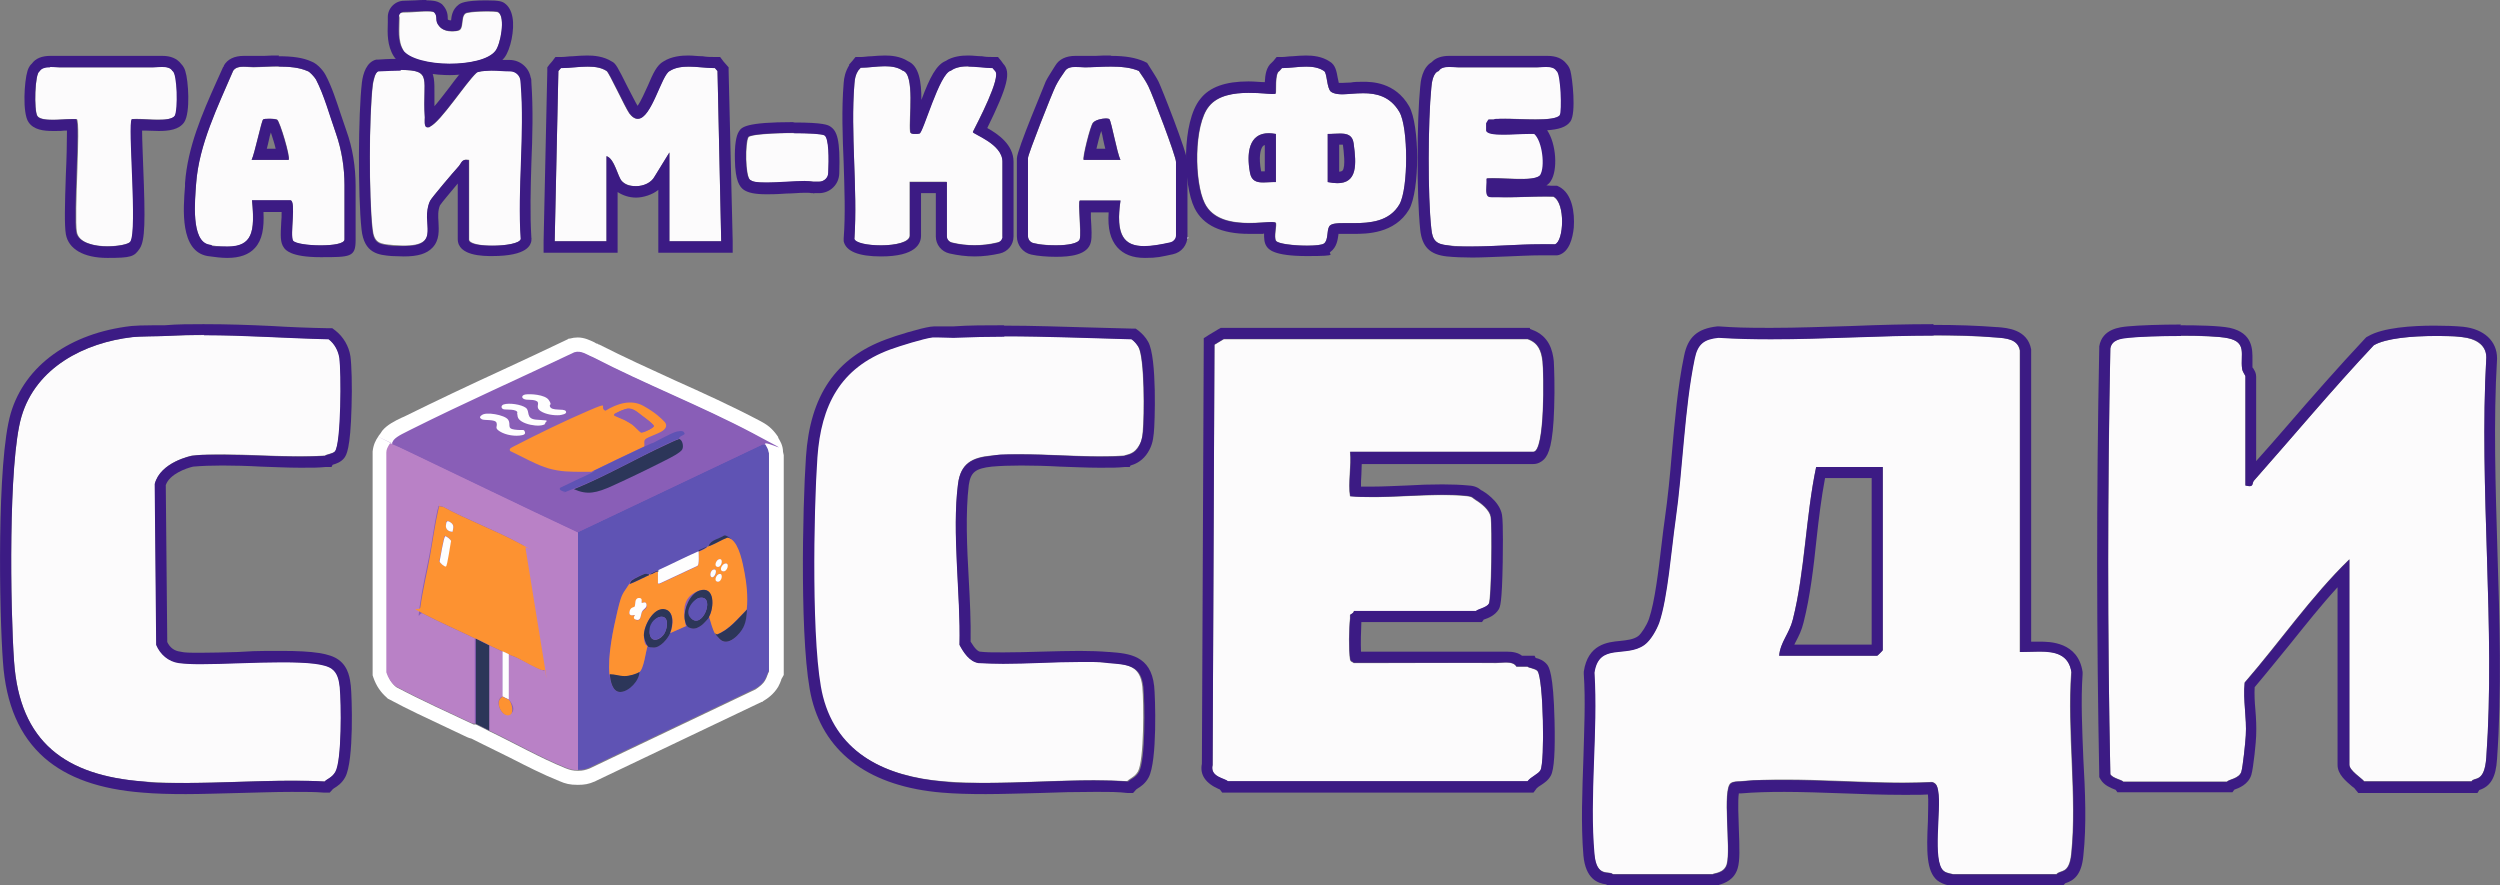 <?xml version="1.0" encoding="UTF-8"?>
<svg id="_Слой_1" xmlns="http://www.w3.org/2000/svg" version="1.1" xmlns:xlink="http://www.w3.org/1999/xlink" viewBox="0 0 675.6 239.2">
  <rect x="0" y="0" width="675.6" height="239.2" fill="#808080" stroke="none"/>
  <!-- Generator: Adobe Illustrator 29.3.1, SVG Export Plug-In . SVG Version: 2.1.0 Build 151)  -->
  <defs>
    <style>
      .st0 {
        fill: #fd9231;
      }

      .st1 {
        fill: #fff;
      }

      .st2 {
        fill: #3c1b84;
      }

      .st3 {
        fill: #2c3659;
      }

      .st4 {
        fill: #fefefe;
      }

      .st5 {
        fill: #5f53b4;
      }

      .st6 {
        fill: #fcfbfc;
      }

      .st7 {
        fill: #895eb7;
      }

      .st8 {
        fill: #b981c6;
      }
    </style>
  </defs>
  <g>
    <path class="st7" d="M207.7,122.4c0-.9-.5-1.6-.9-2.3-1-1.6-1.7-2.1-3.3-3-14-7.4-29.2-13.3-43.3-20.6-1.6-.6-3.1-1.8-5-1.3-14.7,7-29.6,13.7-44.2,20.9-1.3.7-3.7,1.7-4.6,2.8-.3.4-.4.9-.5,1,0,0-.3,0-.4.2-.5.7-.8,1.3-.9,2.2v59.4c.6,1.4,1.2,2.7,2.4,3.7,6.8,3.6,13.9,6.8,20.9,10.1.2,0,.5,0,.6,0,1.2.6,2.4,1.2,3.6,1.8,6.7,3.2,13.7,7.2,20.6,10,1.3.5,2,.7,3.4.7,1.3,0,2-.1,3.1-.6l44.9-21.4c1.1-.6,2-1.4,2.6-2.5.4-.8.6-1.5,1-2.3v-57.8l-.2-1.2Z"/>
    <path class="st1" d="M156.1,95.2c1.4,0,2.7.9,4,1.4,14.1,7.3,29.3,13.2,43.3,20.6,1.6.9,2.4,1.4,3.3,3,.4.7.9,1.4.9,2.3l.2,1.2v57.8c-.4.7-.5,1.5-1,2.3-.6,1.1-1.6,1.8-2.6,2.5l-44.9,21.4c-1.1.4-1.8.6-3,.6s0,0-.1,0c-1.4,0-2.1-.2-3.4-.7-6.9-2.8-13.9-6.8-20.6-10-1.2-.6-2.5-1.3-3.6-1.8,0,0,0,0-.1,0s0,0-.1,0c-.1,0-.3,0-.4,0-7-3.3-14.1-6.5-20.9-10.1-1.2-1-1.9-2.2-2.4-3.7v-59.4c0-.9.4-1.5.8-2.2,0-.1.4-.1.4-.2,0,0,.2-.6.5-1,.9-1.1,3.3-2.1,4.6-2.8,14.6-7.3,29.5-13.9,44.2-20.9.3,0,.7-.1,1-.1M156.1,91.2c-.7,0-1.4.1-2.1.3h-.3c0,0-.3.2-.3.2-5.9,2.8-12,5.7-17.9,8.4-8.7,4-17.6,8.2-26.3,12.5-.2.1-.4.2-.7.3-1.7.8-3.9,1.9-5.2,3.5-.2.3-.4.6-.6.9-.2.2-.4.5-.5.7-.7,1-1.3,2.2-1.5,4v.2s0,.2,0,.2v59.4s0,.7,0,.7l.2.6c.8,2.3,2,4,3.6,5.4l.3.3.4.2c5,2.7,10.2,5.1,15.3,7.5,1.9.9,3.8,1.8,5.7,2.7.4.2.8.3,1.2.4.3.2.7.3,1,.5.7.3,1.3.7,2,1,2.4,1.2,4.9,2.4,7.5,3.7,4.3,2.2,8.8,4.5,13.3,6.3,1.6.7,2.8,1,4.9,1h.1c1.7,0,2.9-.2,4.5-.9h.1c0,0,.1-.1.1-.1l44.9-21.4h.2c0,0,.2-.2.2-.2,1.2-.7,2.9-1.9,4.1-3.9.4-.7.6-1.3.8-1.8,0-.2.1-.4.2-.5l.5-.9v-1.1s0-.5,0-.5v-57.8s-.2-.9-.2-.9c0-1.8-.9-3.1-1.3-3.8v-.2c-1.7-2.5-3.1-3.4-5-4.4-7.4-3.9-15.3-7.5-22.9-10.9-6.8-3.1-13.8-6.3-20.5-9.7h-.2c0-.1-.2-.2-.2-.2-.3,0-.6-.2-.9-.4-1.1-.5-2.6-1.3-4.5-1.3h0Z"/>
  </g>
  <g>
    <g>
      <path class="st5" d="M207.7,122.4c0-.9-.5-1.6-.9-2.3h-.7s-49.9,23.7-49.9,23.7v64.2c1.3,0,2-.1,3.1-.6l44.9-21.4c1.1-.6,2-1.4,2.6-2.5.4-.8.6-1.5,1-2.3v-58.9h-.2ZM201.8,164.7c-.2,1.8-.2,3.1-1,4.8-1,2.1-4.2,5.6-6.5,3.1-.4-.5-.4-.9-.6-1.1,0,0-.2,0-.3-.1-.9-1.6-1.1-3-1.7-4.7-.3.5-1.5,1.8-2,2.2-.8.6-1.8,1.2-2.9.9,0,0-1.1-.7-1.2-.7l-4.5,2c-.6,1.5-2.7,4-4.5,3.9-.3,0-1.4-.3-1.6-.5-.5,1.4-1,6.3-2.3,7.1,0,2.3-2.8,5.3-5.1,5.4-2.1.2-2.8-3.3-2.9-4.8-.5-5.2,1-12.2,2.2-17.3.8-3.1,1.4-4.4,3.1-7.1.2-.4.1-.6.6-1,.3-.3,3-1.6,3.4-1.7.6-.1.8.1,1.2.1,0,0,.1,0,.2,0,.6-.3,1.2-.7,1.9-.9.2,0,.5,0,.6-.1,3.6-1.6,7.2-3.5,10.9-5.1,0-.1,0-.2,0-.3.8-.3,1.5-.7,2.3-1,.1,0,.2-.1.3-.2.5-1.6,2.9-1.9,4.2-2.8.6-.1,1.5.6,1.9,1,2.2,1.5,3.1,6.4,3.6,9,.6,3.4,1,6.6.6,10Z"/>
      <path class="st8" d="M105.9,120c1.3.5,2.6,1.1,3.8,1.7,15.5,7.4,30.9,14.9,46.5,22.2v64.2c-1.4,0-2.1-.2-3.4-.7-6.9-2.8-13.9-6.8-20.6-10v-23c1.1.5,2.4,1.1,3.6,1.7v12.2c-.2,0-.3,0-.4.1-1.8,1.3.3,5.6,2.3,4.7s.6-3.4-.3-4.1v-12.2c.8.4,1.8.7,2.6,1.1,1.8.8,4.6,2.5,6.3,3.1s.5.1.7,0c0-1-.2-2-.3-2.9-1.6-10-3.3-20.1-4.9-30.2-.3-.6-.9-.8-1.5-1.1-6.6-3.6-14-6.3-20.7-9.9l-1.1-.2c0,.4-.2.8-.3,1.2-.9,4-1.4,8.3-2.2,12.3s-2,9.3-2.6,13.8-.1,1.2.9,1.8c4.4,2.3,9.5,4.6,14,6.7v23c0,0-.4,0-.6,0-7-3.3-14.1-6.5-20.9-10.1-1.2-1-1.9-2.2-2.4-3.7v-59.4c0-.9.4-1.5.8-2.2s.4-.1.4-.2Z"/>
    </g>
    <g>
      <path class="st7" d="M206.8,120.1h-.7s-49.9,23.7-49.9,23.7c-15.5-7.3-31-14.8-46.5-22.2s-2.5-1.2-3.8-1.7c0,0,.2-.6.5-1,.9-1.1,3.3-2.1,4.6-2.8,14.6-7.3,29.5-13.9,44.2-20.9,1.9-.6,3.4.7,5,1.3,14.1,7.3,29.3,13.2,43.3,20.6s2.4,1.4,3.3,3ZM145.4,108.7c.4.5-.5,1.4.8,2.4s3.5,1.3,5.1,1.1,2.2-.2,1.7-1.1-3.9,0-4.3-1.3.3-.9-.3-1.7c-1.1-1.6-4.6-1.7-6.3-1.5s-1.2,1.2.2,1.4,2.5-.1,3.2.7ZM174,120.7c.4-.6,0-1.5.4-2.1s3.7-1.6,4.7-2.3,1.4-1.5.4-2.5-4.6-3.7-5.6-4.2c-3.4-1.9-7.2-.6-10.3,1.3-1.9-.8-2.8-.7-4.6,0-6.4,2.7-13.8,6.4-19.9,9.5s-1.8.6-1.2,1.4c3.4,1.6,6.8,3.7,10.4,4.7s5.9,1,9.2.9,1.6,0,2.3,0c0,0-.2.3-.5.5-2.6,1.3-5.4,2.5-8,3.8-.5.7.8,1.1,1.3,1.1s2-.7,2.5-.9c3.6,1.6,7.2.5,10.6-1s9.5-4.5,14.1-6.8,4.1-1.7,4.6-3,0-2.6-1-2.8c0-.7,1.7-.7,1.5-1.4s-1.5-.6-2-.5c-1.4.2-6.2,3-7.9,3.8s-.8.2-1,.3ZM147.4,114.5c1.1-1.1-2.1-1-2.4-1-2.8-.3-.9-1.9-2.7-3.2s-4.6-1.4-6-.9-.7,1.1,0,1.3,3.6-.1,3.8,1-.2.6,0,1c.4,2.1,6.3,3.1,7.5,1.9ZM130.2,112.2c-.3.3-.1.8.2,1,.7.4,3.8-.1,4,1s-.4,1.4.9,2.3,4.2,1.4,6,1,.9-.4.7-1-2-.4-2.7-.5c-2.4-.3-1-1.5-1.8-2.7s-6.1-2.1-7.1-1.2Z"/>
      <g>
        <path class="st4" d="M130.2,112.2c1-1,6.2-.1,7.1,1.2s-.5,2.4,1.8,2.7,2.4-.2,2.7.5-.2.9-.7,1c-1.8.4-4.4,0-6-1s-.6-1.2-.9-2.3-3.3-.6-4-1-.5-.7-.2-1Z"/>
        <path class="st4" d="M147.4,114.5c-1.2,1.2-7.1.2-7.5-1.9s.1-.7,0-1c-.2-1.2-3.1-.8-3.8-1s-.8-1,0-1.3c1.5-.5,4.8,0,6,.9s-.1,2.9,2.7,3.2,3.6-.1,2.4,1Z"/>
        <path class="st4" d="M145.4,108.7c-.7-.8-2.3-.6-3.2-.7-1.4-.2-1.4-1.2-.2-1.4s5.3,0,6.3,1.5.1,1.1.3,1.7c.4,1.4,3.8.5,4.3,1.3s-1.1,1-1.7,1.1c-1.6.1-3.7-.2-5.1-1.1s-.4-1.9-.8-2.4Z"/>
      </g>
    </g>
    <g>
      <g>
        <path class="st0" d="M197.6,145.7c2.2,1.5,3.1,6.4,3.6,9s1,6.6.6,10c-2.5,2.5-4.7,5.5-8.2,6.8,0,0-.2,0-.3-.1-.9-1.6-1.1-3-1.7-4.7,1.4-2.4,1.6-8.5-2.6-7.1s-4.3,4.8-4,7.5.4,1.8.6,2l-4.5,2c.9-2,1.3-6.1-1.7-6.4s-5.5,4.5-5.4,7.1.6,2.5,1,2.8c-.5,1.4-1,6.3-2.3,7.1s-3.1,1-4,1.1c-1.4,0-2.6-.5-4-.5-.5-5.2,1-12.2,2.2-17.3s1.4-4.4,3.1-7.1c1.7-.6,3.2-1.4,4.8-2.2s.5,0,.4-.4c0,0,.1,0,.2,0,1,0,1.5-.8,2.4-.8,0,1.1,0,2.2,0,3.3h.4s10.3-4.8,10.3-4.8c.5-.4.2-3.1.3-3.9.8-.4,1.9-.7,2.4-1.4.1,0,.2-.1.3-.2s.3,0,.6-.1c1.5-.7,2.9-1.5,4.4-2.1.4,0,.8.2,1.1.4ZM194.4,151.1c-.8.1-1.3,1.9-.5,2.1s1.6-2.2.5-2.1ZM195.9,152.3c-.7.2-1.3,1.9-.5,2.1s1.8-2.5.5-2.1ZM192.9,153.9c-.8.1-1.4,1.8-.5,2.1s1.7-2.3.5-2.1ZM194.4,155.1c-.8.1-1.3,1.9-.5,2.1s1.6-2.2.5-2.1ZM173.4,162.9c-.2-.2.2-1.3-.8-1.2s-.8,1.8-1.1,2.3-1.2.4-1.4,1.5,1.4.7,1.5.8-.2,1.1.4,1.3c1.3.3,1.1-1.5,1.5-2.2s1.5-.7,1.2-2-1.1-.2-1.3-.4Z"/>
        <path class="st4" d="M188.8,149c0,.8.2,3.5-.3,3.9l-10.3,4.8h-.4c0-1.1,0-2.2,0-3.3v-.3c3.6-1.6,7.2-3.5,10.9-5.1Z"/>
        <path class="st3" d="M172.8,181.6c0,2.3-2.8,5.3-5.1,5.4s-2.8-3.3-2.9-4.8c1.4,0,2.6.5,4,.5s3.2-.6,4-1.1Z"/>
        <path class="st3" d="M193.7,171.5c3.4-1.3,5.7-4.3,8.2-6.8-.2,1.8-.2,3.1-1,4.8s-4.2,5.6-6.5,3.1-.4-.9-.6-1.1Z"/>
        <path class="st4" d="M173.4,162.9c.2.2,1.1-.6,1.3.4s-.8,1.2-1.2,2-.2,2.5-1.5,2.2-.4-1.2-.4-1.3-1.7.6-1.5-.8,1.2-1.2,1.4-1.5c.3-.5-.1-2.2,1.1-2.3s.7,1.1.8,1.2Z"/>
        <path class="st3" d="M197.6,145.7c-.3-.2-.7-.5-1.1-.4-1.5.6-2.9,1.5-4.4,2.1s-.5,0-.6.1c.5-1.6,2.9-1.9,4.2-2.8.6-.1,1.5.6,1.9,1Z"/>
        <path class="st3" d="M175.4,155.2c0,.4-.2.3-.4.4-1.6.7-3.2,1.6-4.8,2.2.2-.4.1-.6.6-1s3-1.6,3.4-1.7c.6-.1.8.1,1.2.1Z"/>
        <path class="st4" d="M195.9,152.3c1.4-.4.7,2.3-.5,2.1s-.3-1.9.5-2.1Z"/>
        <path class="st3" d="M178,154.1v.3c-1,0-1.4.8-2.4.8.6-.3,1.2-.7,1.9-.9s.5,0,.6-.1Z"/>
        <path class="st4" d="M194.4,151.1c1.2-.2.6,2.3-.5,2.1s-.3-2,.5-2.1Z"/>
        <path class="st3" d="M191.2,147.6c-.5.6-1.6,1-2.4,1.4,0-.1,0-.2,0-.3.8-.3,1.5-.7,2.3-1Z"/>
        <path class="st4" d="M194.4,155.1c1.2-.2.6,2.3-.5,2.1s-.3-2,.5-2.1Z"/>
        <path class="st4" d="M192.9,153.9c1.2-.2.3,2.3-.5,2.1s-.4-2,.5-2.1Z"/>
        <g>
          <path class="st3" d="M191.7,166.7c-.3.5-1.5,1.8-2,2.2-.8.6-1.8,1.2-2.9.9s-1.1-.7-1.2-.7c-.2-.2-.6-1.6-.6-2-.2-2.6,1.4-6.6,4-7.5,4.3-1.4,4,4.6,2.6,7.1ZM188.9,161.6c-1.7.4-3.4,4.9-1.6,5.9,3,1.7,6-6.9,1.6-5.9Z"/>
          <path class="st5" d="M188.9,161.6c4.4-1,1.4,7.6-1.6,5.9s-.1-5.5,1.6-5.9Z"/>
        </g>
        <g>
          <path class="st3" d="M181.1,171.1c-.6,1.5-2.7,4-4.5,3.9s-1.4-.3-1.6-.5c-.5-.4-1-2.2-1-2.8,0-2.6,2.5-7.4,5.4-7.1s2.5,4.5,1.7,6.4ZM178.4,166.7c-1.6.2-3.1,3.2-2.8,4.7.5,2.6,3.1,1.4,4-.3s1.2-4.8-1.2-4.4Z"/>
          <path class="st5" d="M178.4,166.7c2.4-.4,2,3,1.2,4.4s-3.5,2.9-4,.3,1.2-4.4,2.8-4.7Z"/>
        </g>
      </g>
      <g>
        <path class="st3" d="M132.2,174.4v23c-1.2-.6-2.5-1.3-3.6-1.8v-23c1.2.6,2.5,1.3,3.6,1.8Z"/>
        <path class="st0" d="M128.5,172.6c-4.5-2.2-9.6-4.4-14-6.7s-1-.6-.9-1.8c.6-4.5,1.8-9.3,2.6-13.8s1.3-8.3,2.2-12.3.3-.7.3-1.2l1.1.2c6.6,3.6,14.1,6.3,20.7,9.9s1.2.5,1.5,1.1c1.6,10.1,3.3,20.2,4.9,30.2s.3,2,.3,2.9c-.3,0-.5,0-.7,0-1.7-.5-4.5-2.2-6.3-3.1s-1.8-.7-2.6-1.1-1.2-.5-1.7-.8c-1.2-.6-2.5-1.1-3.6-1.7s-2.4-1.2-3.6-1.8ZM122.3,143.7c.2-1.1.6-1.7-.5-2.5s-1.3-.4-1.3.8.8,1.7,1.8,1.7ZM120.2,144.9c-.3.1-1.2,5.9-1.5,6.7,0,.4,1.4,1.5,1.7,1.4s1.2-6.1,1.4-6.9c0-.4-1.3-1.4-1.7-1.3Z"/>
        <path class="st4" d="M137.5,176.8v12.2c0,0-1.6-.7-1.7-.8v-12.2c.5.2,1.1.5,1.7.8Z"/>
        <path class="st0" d="M135.8,188.3c0,0,1.6.7,1.7.8.8.7,1.5,3.6.3,4.1-2,.9-4.2-3.4-2.3-4.7s.2-.2.4-.1Z"/>
        <path class="st4" d="M120.2,144.9c.4-.1,1.6.9,1.7,1.3-.2.8-1,6.8-1.4,6.9s-1.7-1-1.7-1.4c.2-.8,1.1-6.6,1.5-6.7Z"/>
        <path class="st4" d="M122.3,143.7c-1,0-1.9-.6-1.8-1.7s.3-1.5,1.3-.8.7,1.4.5,2.5Z"/>
      </g>
    </g>
    <g>
      <path class="st0" d="M174,120.7c-4.7,2.2-9.5,4.5-14.2,6.8-.8,0-1.6,0-2.3,0-3.3,0-6,0-9.2-.9s-7-3.1-10.4-4.7c-.6-.7.7-1.1,1.2-1.4,6.2-3.2,13.6-6.8,19.9-9.5s2.7-.9,4.6,0c3.1-1.9,6.9-3.2,10.3-1.3s4.8,3.4,5.6,4.2.7,1.7-.4,2.5-4.1,1.7-4.7,2.3,0,1.5-.4,2.1ZM166,112.3c0,.1,2.5,1.1,2.9,1.3.6.3,1.4.8,2,1.2s2.1,2,2.3,2.1c.5.2,3.4-1.2,3.5-1.7s-2.7-2.5-3.2-2.8c-1.2-.9-2.4-2.1-4-1.9s-3.4,1.4-3.5,1.5,0,.4,0,.4Z"/>
      <g>
        <path class="st3" d="M183.4,118.6c1,.1,1.4,1.9,1,2.8s-3.4,2.4-4.6,3c-4.5,2.3-9.5,4.7-14.1,6.8s-7,2.6-10.6,1c8.4-3.4,17-8.4,25.3-12.2.5-.2,2.6-1.3,2.9-1.2Z"/>
        <path class="st5" d="M183.4,118.6c-.3,0-2.4,1-2.9,1.2-8.3,3.9-16.9,8.9-25.3,12.2s-2.1.9-2.5.9-1.9-.5-1.3-1.1c2.6-1.3,5.3-2.5,8-3.8s.5-.5.5-.5c4.7-2.3,9.5-4.6,14.2-6.8s.7-.1,1-.3c1.7-.8,6.4-3.5,7.9-3.8s1.8,0,2,.5-1.5.7-1.5,1.4Z"/>
      </g>
      <path class="st7" d="M166,112.3c0,0,0-.4,0-.4.1-.2,3.2-1.5,3.5-1.5,1.6-.2,2.8,1,4,1.9s3.2,2.5,3.2,2.8c0,.5-3,1.9-3.5,1.7s-1.8-1.7-2.3-2.1-1.4-.8-2-1.2-2.8-1.2-2.9-1.3Z"/>
    </g>
  </g>
  <g>
    <g>
      <path class="st6" d="M299.4,179.1c-11.3-.9-23.6.7-35,0-2.4-.4-4-2.9-5.1-4.9.4-13.5-2.1-30.4-.4-43.5.7-5.5,3.8-7.1,8.9-7.6,11.4-1.1,24.4.8,36,0,.1-.2,2.2-.2,3.5-2,1.1-1.4,1.4-2.7,1.5-4.5.4-4.2.5-19.9-1.2-22.9-.5-.8-1.1-1.6-1.9-2.1-15.9-.4-32.1-1.2-48-.5-1.9,0-4.2-.2-6,0-2.4.3-8.7,2.3-11.3,3.2-13.6,5-18.8,15.2-19.8,29.2-1,14.1-1.7,52.1,1.5,64.6,4,15.6,17.4,21.7,32.5,23,16,1.4,33.8-1,50,0,.6-.7,2-1.1,2.9-2.6,1.7-3.1,1.6-18.6,1.2-22.9-.6-5.9-4.1-6.1-9.5-6.5Z"/>
      <path class="st2" d="M271.3,90.9c11.5,0,23.1.5,34.5.8.8.6,1.4,1.3,1.9,2.1,1.7,3,1.6,18.7,1.2,22.9-.2,1.7-.5,3-1.5,4.5-1.3,1.8-3.4,1.8-3.5,2-2.1.2-4.3.2-6.6.2-7,0-14.2-.6-21.2-.6s-5.6,0-8.3.4c-5.1.5-8.2,2.1-8.9,7.6-1.7,13.1.7,30,.4,43.5,1.1,2.1,2.7,4.5,5.1,4.9,2.2.1,4.4.2,6.7.2,6.8,0,13.9-.5,20.7-.5s5.2,0,7.7.3c5.3.4,8.9.6,9.5,6.5.4,4.3.6,19.8-1.2,22.9-.9,1.6-2.3,1.9-2.9,2.6-3-.2-6.1-.3-9.2-.3-9.7,0-19.6.7-29.3.7s-7.8-.1-11.5-.4c-15.1-1.3-28.5-7.3-32.5-23-3.2-12.5-2.5-50.5-1.5-64.6,1-14,6.1-24.2,19.8-29.2,2.5-.9,8.9-2.9,11.3-3.2.5,0,1.1,0,1.6,0,1.2,0,2.5.1,3.7.1s.5,0,.7,0c4.5-.2,9-.3,13.5-.3M271.3,87.9v3s0-3,0-3c-4.9,0-9.4,0-13.6.3-.2,0-.4,0-.6,0-.5,0-1.1,0-1.7,0-.6,0-1.3,0-2,0s-1.4,0-2,.1c-2.7.4-9.3,2.4-11.9,3.4-13.6,5-20.6,15.1-21.7,31.8-.9,13.2-1.8,52.1,1.6,65.5,3.8,14.9,16,23.6,35.2,25.2,3.5.3,7.4.4,11.8.4s9.9-.2,14.7-.3c4.8-.2,9.8-.3,14.6-.3s6.3,0,9,.3h1.5c0,0,.9-1,.9-1,0,0,.2-.1.3-.2.8-.5,2.1-1.3,3-3,2.4-4.4,1.8-22,1.5-24.7-.9-8.3-6.8-8.8-12-9.2h-.2c-2.4-.2-5-.3-7.9-.3s-7,.1-10.4.2c-3.4.1-6.9.2-10.3.2s-4.4,0-6.3-.2c-.5-.1-1.3-.7-2.5-2.7.1-5.3-.2-11.2-.5-16.8-.5-8.8-.9-18,0-25.5.5-3.5,1.8-4.5,6.2-5,2.3-.2,4.9-.3,8-.3s7,.1,10.5.3c3.5.1,7.2.3,10.7.3s4.7,0,6.8-.2h1.3c0,0,.2-.4.2-.4,1.1-.3,2.8-1,4.2-2.8,1.5-2,1.9-3.8,2.1-5.9.3-2.5.9-20.4-1.5-24.7-.7-1.3-1.7-2.3-2.7-3.1l-.7-.5h-.9c-3.8-.1-7.6-.2-11.3-.3-7.6-.2-15.5-.5-23.3-.5h0Z"/>
    </g>
    <g>
      <path class="st6" d="M89.8,180.7c-4.9-3.7-33-.4-41.4-1.6-2.8-.4-5-2.3-6.1-4.9l-.4-43.5c1.5-5.9,9.8-7.5,10-7.6,11.5-1,24.4.8,36,0,.2-.4,2.2-.5,2.7-1.2,1.7-2.2,1.7-21.6,1.2-25.2-.3-2-1.4-3.8-2.9-5.1-15.9-.3-28.3-1.6-44.2-.8-1.6,0-7.3.1-8.9.3-13,1.5-26.1,8.2-30,21.5-3.6,12.3-3,52-2,66.1,1.5,21.9,13.9,30.9,35,32.5,15.8,1.2,33-.9,49,0,.6-.7,2-1.1,2.9-2.6,1.7-3.1,1.6-18.6,1.2-22.9-.2-1.8-.5-3.8-2.1-4.9Z"/>
      <path class="st2" d="M55.1,90.6c11.3,0,21.5.8,33.7,1.1,1.6,1.2,2.6,3.1,2.9,5.1.5,3.6.5,23-1.2,25.2-.6.7-2.5.9-2.7,1.2-2.2.1-4.4.2-6.6.2-7,0-14.2-.5-21.1-.5s-5.6,0-8.3.3c-.1,0-8.5,1.7-10,7.6l.4,43.5c1.1,2.6,3.3,4.5,6.1,4.9,1.5.2,3.5.3,5.9.3,6.1,0,14.7-.5,21.9-.5s11.7.4,13.6,1.8c1.5,1.1,1.9,3.1,2.1,4.9.4,4.3.6,19.8-1.2,22.9-.9,1.6-2.3,1.9-2.9,2.6-3-.2-6-.2-9-.2-9.5,0-19.2.6-28.6.6s-7.6,0-11.3-.4c-21.1-1.6-33.5-10.6-35-32.5-1-14.1-1.6-53.8,2-66.1,3.9-13.3,17-20,30-21.5,1.6-.2,7.2-.2,8.9-.3,3.6-.2,7.1-.3,10.5-.3M55.1,87.6c-3.7,0-7.1,0-10.6.3-.6,0-1.7,0-2.9,0-2.9,0-5.1.1-6.1.2-16.6,1.9-28.8,10.7-32.6,23.6C-.9,124.7-.2,165.6.8,178.9c.8,11.5,4.5,20,11.2,25.9,6.2,5.4,14.9,8.5,26.6,9.4,3.5.3,7.2.4,11.6.4s9.7-.2,14.4-.3c4.7-.1,9.5-.3,14.2-.3s6.1,0,8.8.2h1.5c0,0,.9-1,.9-1,0,0,.2-.1.3-.2.8-.5,2.1-1.3,3-3,2.4-4.4,1.8-22,1.5-24.7-.2-1.6-.5-5-3.3-7-2.3-1.7-6.7-2.4-15.4-2.4s-7.9.1-11.9.3c-3.6.1-7.1.2-10,.2s-4.3,0-5.5-.3c-1.6-.2-2.8-1.1-3.5-2.6l-.4-42.4c1-3,5.6-4.6,7.4-5,2.3-.2,4.9-.3,7.9-.3s7,.1,10.4.3c3.5.1,7.1.3,10.7.3s4.7,0,6.8-.2h1.6c0-.1.3-.6.3-.6,1-.3,2.2-.7,3.1-1.8.6-.8,1.7-2.3,2-13.8.2-5.6,0-11.6-.3-13.7-.4-2.7-1.9-5.3-4.1-7l-.8-.6h-1c-5.4-.1-10.4-.3-15.3-.6-6.2-.3-12.1-.5-18.5-.5h0Z"/>
    </g>
    <g>
      <path class="st6" d="M344.8,60.2c.4.4-.6,3.9.1,4.9.9,1.3,11.6,1.7,12.9.7,1.2-.9.7-3.4,1.4-4.6,1.7-2.7,14.2,2.2,19-6,2.4-4.2,2.4-20.6,0-24.9-5-8.7-15.1-3.1-18.5-5.5-1.2-.9-1.1-5.2-1.9-5.6-2.8-2.1-7.8-.8-11.3-.8l-.7.8c-1.3.5-.8,5.8-1,6-.8.9-13.2-2.4-18,3.5-4.2,5-4,20.6-1.2,26.2,4.1,8.2,18.2,4.2,19.2,5.3ZM358.8,36.2c2.9.1,6.5-1.1,7,2.5.9,6.5,1.1,12.2-7,10.5v-13ZM344.8,36.2v13c-3-.1-6.3,1.1-7-2.5-1.1-5.9-.2-11.9,7-10.5Z"/>
      <path class="st2" d="M353,18c1.8,0,3.5.3,4.8,1.2.9.4.7,4.7,1.9,5.6.7.5,1.8.7,3,.7s3.6-.3,5.7-.3c3.5,0,7.3.8,9.8,5.1,2.4,4.2,2.4,20.6,0,24.9-2.7,4.7-8,5.1-12.3,5.1s-1.8,0-2.7,0c-2,0-3.5.1-4,.9-.7,1.2-.2,3.7-1.4,4.6-.5.4-2.4.6-4.6.6-3.5,0-7.8-.5-8.4-1.3-.7-1,.3-4.5-.1-4.9-.1-.1-.5-.2-1-.2-1.3,0-3.6.3-6.2.3-4.5,0-9.8-.8-12-5.4-2.8-5.6-3-21.2,1.2-26.2,2.4-3,6.9-3.6,10.7-3.6s5,.3,6.3.3.9,0,1-.2c.2-.2-.3-5.5,1-6l.7-.8c0,0,.1,0,.2,0,1.9,0,4.2-.4,6.4-.4M341.3,49.3c.9,0,2-.1,3-.1.2,0,.3,0,.5,0v-13c-.7-.1-1.3-.2-1.9-.2-5.4,0-6.1,5.4-5.1,10.7.4,2.2,1.8,2.6,3.5,2.6M359.2,36.2c-.1,0-.3,0-.4,0v13c1,.2,1.8.3,2.6.3,5.4,0,5.2-5,4.4-10.8-.3-2.2-1.8-2.6-3.6-2.6s-2,.1-3,.1M353,15s0,0,0,0c-1.2,0-2.5.1-3.7.2-1,0-2,.2-2.7.2h-.1s-1.5,0-1.5,0l-.9,1.1-.4.4c-1.5,1.2-1.8,3.3-1.9,5.3-1.2,0-2.7-.2-4.4-.2-6.2,0-10.5,1.5-13,4.7-5.1,6.2-4.7,23.2-1.6,29.5,2.3,4.7,7.3,7,14.7,7s2.9,0,4.1-.2c0,1.3,0,2.6.7,3.6.5.7,1.7,2.6,10.9,2.6s5.5-.5,6.3-1.1c1.8-1.3,2-3.4,2.2-4.7,0,0,0-.1,0-.2.3,0,.8,0,1.5,0s.8,0,1.2,0c.5,0,1,0,1.5,0,3.3,0,11,0,14.9-6.6,2.9-5.1,2.9-22.8,0-27.9-3.8-6.6-10.3-6.6-12.4-6.6-1.2,0-2.3,0-3.4.2-.9,0-1.7.1-2.3.1s-.7,0-.9,0c-.1-.4-.2-1-.3-1.4-.3-1.7-.6-3.5-2.2-4.4-2.1-1.4-4.6-1.6-6.4-1.6h0ZM361.8,39.1c.1,0,.3,0,.4,0,.3,0,.5,0,.7,0,.2,1.5.8,6-.1,7-.2.2-.6.3-.9.3v-7.4h0ZM340.8,46.3s0,0,0-.1c-.7-3.6-.2-5.8.4-6.6,0,0,.2-.3.6-.4v7.1c-.2,0-.3,0-.5,0-.3,0-.4,0-.6,0h0Z"/>
    </g>
    <g>
      <path class="st6" d="M140.8,22.6c0-.4,0-.8-.1-1.1-.2-1.3-1.4-2.3-2.7-2.3-2.4,0-5-.4-7.2,0-.7.1-1.4,0-2,.5-3,2.8-9.5,13-12.5,14.5-2,1-1.4-1.7-1.5-2.5-.9-12.1,3.5-13.4-12.4-12.6-1,.2-1.4,2.7-1.6,3.6-1.1,8.6-1.1,30.3-.1,39,.4,4,1.9,4.2,5.5,4.5,14.5,1.2,7.1-5.5,10.1-12,.4-.9,6.5-8,7.7-9.3.9-1,.9-2.1,2.8-1.7v21.5c0,2.4,13.5,2.1,14-.1-.9-13.6,1.1-28.5,0-41.9Z"/>
      <path class="st2" d="M108.4,18.9c8.7,0,5.7,2.5,6.4,12.8,0,.7-.3,2.7.7,2.7s.4,0,.7-.2c3-1.5,9.5-11.7,12.5-14.5.6-.5,1.3-.4,2-.5.7,0,1.3-.1,2.1-.1,1.7,0,3.4.2,5.1.2,1.3,0,2.5,1,2.7,2.3,0,.4.1.7.1,1.1,1.1,13.4-.9,28.3,0,41.9-.3,1.2-4.1,1.8-7.7,1.8s-6.3-.5-6.3-1.6v-21.5c-.3,0-.6-.1-.8-.1-1.2,0-1.3,1-2,1.8-1.2,1.3-7.3,8.5-7.7,9.3-2.8,6,3.4,12.2-7.1,12.2s-1.9,0-3-.1c-3.6-.3-5.1-.5-5.5-4.5-.9-8.7-.9-30.4.1-39,.1-.9.6-3.4,1.6-3.6,2.4-.1,4.3-.2,5.9-.2M108.4,15.9v3-3c-1.5,0-3.3,0-6.1.2h-.3s-.3,0-.3,0c-2.6.6-3.6,3.7-3.9,6.2-1,8.6-1.1,30.4-.1,39.7.7,6.6,4.7,6.9,8.2,7.2,1.2,0,2.2.1,3.2.1,3.8,0,6.2-.7,7.8-2.4,1.9-2,1.7-4.7,1.6-6.8-.1-1.6-.2-3.2.4-4.6.5-.8,2.9-3.6,4.8-5.9v15c0,4.6,7,4.6,9.3,4.6,9.7,0,10.4-3.1,10.6-4.1v-.4c.1,0,0-.4,0-.4-.4-6.5-.2-13.4,0-20.2.3-7.2.5-14.7,0-21.8,0-.5,0-1-.2-1.4-.5-2.7-2.9-4.7-5.7-4.7-.7,0-1.5,0-2.3,0-.9,0-1.9-.1-2.8-.1s-1.8,0-2.5.2c0,0-.2,0-.3,0-.7,0-2.1.1-3.3,1.2h0s0,0,0,0c-1.4,1.3-3.2,3.6-5.2,6.3-1.1,1.4-2.5,3.3-3.9,4.9,0-1.3,0-2.4,0-3.4,0-3.1.1-5.5-1.7-7.4-1.7-1.7-4.2-2.1-7.7-2.1h0Z"/>
    </g>
    <g>
      <path class="st6" d="M230.8,64.5c.5,2.4,15,2.7,15-.9v-14.5h10v14.7c0,.8.6,1.5,1.4,1.7,4,1,8.2,1,12.3,0s1.4-.9,1.4-1.7v-20.2c0-4.8-8-7.4-8-8,1.2-2.4,7.8-14.9,6-16.5l-.7-.8c-3.5,0-8.6-1.2-11.3.8-3.1.6-7.5,16.9-8.5,17-.7.1-2.5.4-2.5-.6-.4-3.2,1.4-15.6-2-16.4-2.8-2.1-7.8-.8-11.3-.8l-.7.8c-.7,1.1-.9,2.1-1,3.5-1.1,13.4.9,28.3,0,41.9Z"/>
      <path class="st2" d="M261.6,18c2.2,0,4.5.4,6.4.4s.1,0,.2,0l.7.8c1.8,1.6-4.8,14.1-6,16.5,0,.6,8,3.2,8,8v20.2c0,.8-.6,1.5-1.4,1.7-2,.5-4.1.7-6.1.7s-4.1-.2-6.1-.7c-.8-.2-1.4-.9-1.4-1.7v-14.7h-10v14.5c0,1.8-4,2.6-7.8,2.6s-7-.7-7.2-1.8c.9-13.6-1.1-28.5,0-41.9.1-1.3.3-2.4,1-3.5l.7-.8c0,0,.1,0,.2,0,1.9,0,4.2-.4,6.4-.4,1.8,0,3.5.3,4.8,1.2,3.3.9,1.6,13.2,2,16.4,0,.6.6.7,1.2.7s1,0,1.3-.1c1-.1,5.4-16.4,8.5-17,1.2-.9,2.9-1.2,4.8-1.2M261.6,15s0,0,0,0c-1.7,0-4.1.2-6.1,1.5-2.4,1-4.2,4.3-6.5,10.5,0-4.9-.6-9.2-3.7-10.5-2-1.3-4.5-1.5-6.1-1.5-1.2,0-2.5.1-3.7.2-1,0-2,.2-2.7.2h-.1s-1.5,0-1.5,0l-.9,1.1-.7.8h-.1c0,.1,0,.3,0,.3-1.1,1.8-1.4,3.4-1.5,4.8-.6,7.1-.3,14.6,0,21.8.2,6.7.5,13.7,0,20.2v.4s0,.4,0,.4c.6,2.7,4,4.1,10.1,4.1,9.4,0,10.8-3.5,10.8-5.6v-11.5h4v11.7c0,2.2,1.5,4.1,3.7,4.6,2.2.5,4.5.8,6.8.8s4.6-.3,6.8-.8c2.2-.5,3.7-2.4,3.7-4.6v-20.2c0-4.6-4.2-7.5-7.1-9.1,5.5-11.2,6.5-15.1,4.3-17.4l-.5-.7-.9-1.1h-1.5s-.1,0-.1,0c-.8,0-1.7,0-2.7-.2-1.2,0-2.4-.2-3.7-.2h0Z"/>
    </g>
    <g>
      <path class="st6" d="M307.8,19.2c-4-1.8-10-1.1-14.5-1-1.7,0-4.5-.7-5.5,1-.9,1.3-1.8,2.6-2.5,4-1,2-7.5,18.5-7.5,19.5v21.1c0,.9.6,1.7,1.5,1.9,3.9.9,12.1.9,12.5-1.1.4-1.9-.6-9.9,0-10.4h11c-1.8,12.7,3.1,13.6,13.4,11.4s1.6-1,1.6-1.9v-19.9c0-1.5-6.3-18.1-7.5-20.5-.7-1.4-1.6-2.7-2.5-4ZM292.8,43.2c-.4-.4,1.8-9.2,2.5-10,.9-1.1,4.1-1.4,4.5-1,.6.8,2.1,9.1,3,11h-10Z"/>
      <path class="st2" d="M300.1,18c2.8,0,5.5.2,7.7,1.2.9,1.3,1.8,2.6,2.5,4,1.2,2.4,7.5,19,7.5,20.5v19.9c0,.9-.7,1.7-1.6,1.9-2.7.6-5,1-7,1-5.5,0-7.8-2.9-6.4-12.3h-11c-.5.5.5,8.5,0,10.4-.3,1.2-3.3,1.7-6.4,1.7s-4.5-.2-6.1-.6c-.9-.2-1.5-1-1.5-1.9v-21.1c0-1,6.5-17.5,7.5-19.5.7-1.4,1.6-2.7,2.5-4,.6-.9,1.7-1.1,2.8-1.1s1.9.1,2.6.1,0,0,0,0c2.1,0,4.5-.2,6.8-.2M292.8,43.2h10c-1-1.9-2.4-10.2-3-11-.1-.1-.5-.2-.9-.2-1.1,0-2.9.4-3.5,1.2-.7.8-2.9,9.7-2.5,10M300.1,15c-1.4,0-2.7,0-4,.1-1,0-2,0-2.9,0h0c-.3,0-.6,0-1,0-.5,0-1.1,0-1.6,0-2.5,0-4.4.9-5.4,2.6-.2.4-.5.7-.7,1.1-.6,1-1.3,2-1.9,3.2,0,.2-7.8,18.5-7.8,20.8v21.1c0,2.3,1.6,4.4,3.9,4.9,1.8.4,4.3.6,6.7.6,3.6,0,8.6-.4,9.4-4,.3-1.3.2-3.3,0-6.5,0-.5,0-1,0-1.5h4.8c-.3,4.4.5,7.3,2.3,9.4,1.7,1.9,4.1,2.9,7.5,2.9s4.3-.3,7.6-1c2.3-.5,3.9-2.5,3.9-4.9v-19.9c0-2.6-7.1-20.4-7.8-21.8-.6-1.2-1.3-2.2-1.9-3.2-.2-.4-.5-.7-.7-1.1l-.5-.8-.8-.4c-2.3-1-5-1.5-8.9-1.5h0ZM296.3,40.2c.4-1.7.9-3.7,1.3-4.8.2.7.4,1.5.5,2.2.2,1,.4,1.8.6,2.6h-2.5Z"/>
    </g>
    <g>
      <path class="st6" d="M83,19.2c-4-1.8-10-1.1-14.5-1-1.7,0-4.5-.7-5.5,1-4.2,9.6-9.3,19.8-10,30.5-.3,4.4-1.5,15.7,3.6,16.5,11.1,1.9,12.5-1.6,11.5-12h10.4c1.6.2-.2,9.5.7,10.9,1.1,1.5,13.9,1.9,13.9-.4v-14.6c0-4.8-.8-9.5-2.3-14s-3.1-10.3-5.4-14.6c-.4-.7-1.7-2.2-2.3-2.3ZM78,43.2h-10c.8-1.6,2.6-10.6,3.1-10.9.3-.3,3.2-.3,3.8,0,.8.5,3.7,10.3,3.1,10.8Z"/>
      <path class="st2" d="M75.4,18c2.8,0,5.5.2,7.7,1.2.5.1,1.9,1.6,2.3,2.3,2.2,4.3,3.6,9.6,5.4,14.6,1.6,4.5,2.3,9.3,2.3,14v14.6c0,1.2-3.2,1.6-6.5,1.6s-6.9-.5-7.4-1.3c-.9-1.4.9-10.7-.7-10.9h-10.4c.9,8.6,0,12.5-6.6,12.5s-3-.2-4.9-.5c-5.1-.8-3.9-12.2-3.6-16.5.8-10.6,5.9-20.8,10-30.5.6-.9,1.7-1.1,2.8-1.1s1.9.1,2.6.1,0,0,0,0c2.1,0,4.5-.2,6.8-.2M78,43.2c.5-.5-2.4-10.3-3.1-10.8-.3-.2-1.2-.3-2.1-.3-.8,0-1.5,0-1.7.2-.4.4-2.3,9.3-3.1,10.9h10M75.4,15c-1.4,0-2.7,0-4,.1-1,0-2,0-2.9,0h0c-.3,0-.6,0-1,0-.5,0-1.1,0-1.6,0-2.6,0-4.4.9-5.4,2.6v.2c0,0-.2.2-.2.2-.6,1.3-1.2,2.7-1.8,4-3.9,8.7-7.8,17.7-8.5,27.4v.8c-.5,6.2-1.4,17.6,6.1,18.9,2.1.3,3.8.5,5.3.5,3.4,0,5.9-.9,7.5-2.7,2-2.2,2.5-5.4,2.3-9.7h4.9c0,.9,0,1.9-.1,2.7-.2,3.7-.3,5.5.7,6.9.4.6,1.8,2.6,9.9,2.6s9.5,0,9.5-4.6v-14.6c0-5.2-.8-10.3-2.5-15-.5-1.4-1-2.9-1.5-4.4-1.2-3.6-2.4-7.4-4.1-10.6-.2-.5-1.9-3-3.9-3.7-2.2-1-5-1.4-8.8-1.4h0ZM72.1,40.2c.2-.7.4-1.6.6-2.5.1-.6.3-1.3.5-1.9.4,1.3,1,3,1.3,4.4h-2.4Z"/>
    </g>
    <g>
      <path class="st6" d="M419.8,53.2c-5.1-.3-10.4.4-15.5,0-1.1,0-2.2.4-2.5-1-.2-1.2.1-2.7,0-4,2.9-.5,13.2,1.1,14.6-.9,1.4-2.1.6-9.2-1.6-11.1-2.5-.5-12.6,1.1-13-1,0-.5,0-1.9,0-2l.6-.9h1.4c3.3-.8,16.3,1,17.9-1.2.6-.9.3-11.4-.9-11.9-1-1.7-3.8-1-5.5-1-7,0-14,0-21,0-1.7,0-4.5-.7-5.5,1-1.5.4-1.9,3-2,4.5-.9,9-1,29.2,0,38.1.3,3.2,1.3,4.2,4.5,4.5,9,1,19.7-.7,28.9-.2,2.4-.8,2.9-11.1-.4-12.9Z"/>
      <path class="st2" d="M391.6,18.1c.9,0,1.9.1,2.6.1s0,0,0,0c3.6,0,7.3,0,10.9,0s6.7,0,10.1,0c0,0,0,0,0,0,.7,0,1.7-.1,2.6-.1,1.2,0,2.3.2,2.8,1.1,1.2.5,1.5,11,.9,11.9-.6.9-3.3,1.2-6.5,1.2s-6.4-.2-8.8-.2-2,0-2.6.2h-1.4c0,0-.6,1-.6,1,0,0,0,1.5,0,2,.2.9,2.2,1.1,4.6,1.1s5.1-.2,6.9-.2c.6,0,1.1,0,1.5,0,2.2,1.9,3,8.9,1.6,11.1-.6.8-2.7,1.1-5.2,1.1s-5.6-.2-7.6-.2-1.3,0-1.7.1c.1,1.3-.2,2.8,0,4,.2.9.7,1,1.4,1s.5,0,.8,0,.2,0,.3,0c1.1,0,2.2,0,3.3,0,3.1,0,6.3-.2,9.4-.2s1.9,0,2.9,0c3.3,1.7,2.8,12.1.4,12.9-1.3,0-2.6,0-3.9,0-6,0-12.4.6-18.5.6s-4.4,0-6.5-.3c-3.2-.3-4.2-1.3-4.5-4.5-1-8.9-.9-29.1,0-38.1.1-1.4.5-4.1,2-4.5.5-.9,1.7-1.1,2.8-1.1M391.6,15.1h0c-2.1,0-3.7.6-4.7,1.7-2.6,1.5-3,5.3-3.1,6.6-.9,8.9-1,29.2,0,38.7.5,4.6,2.6,6.7,7.2,7.2,2,.2,4.3.3,6.9.3s6.3-.2,9.4-.3c3-.1,6.1-.3,9.1-.3s2.6,0,3.8,0h.6s.5-.1.5-.1c2.8-.9,3.7-4.5,4-7.4.3-4.2-.5-9.2-3.9-11l-.6-.3h-.6c-.7,0-1.5,0-2.3-.1.5-.3.9-.7,1.2-1.2,1.9-2.9,1.5-10-1-13.7,3-.2,5.2-.8,6.3-2.4,1.6-2.3.5-11.8,0-13.6-.1-.4-.4-1.3-1.1-2-1.1-1.4-2.8-2.1-5.1-2.1-.6,0-1.1,0-1.6,0-.4,0-.7,0-1,0-3.3,0-6.7,0-10.2,0s-7.2,0-11,0h0c-.3,0-.6,0-1,0-.5,0-1.1,0-1.6,0h0Z"/>
    </g>
    <g>
      <path class="st6" d="M20.8,32.2c1.1,1.1-.8,25.9,0,30.5.9,5.3,13.6,4,14.5,2.6,2-3-.7-31.9.4-33.1,2.6-.4,10.3,1,11.6-.9,1-1.5.7-11.6-.6-12.1-1-1.7-3.8-1-5.5-1-8.3,0-16.7,0-25,0-1.7,0-4.5-.7-5.5,1-1.3.5-1.5,10.6-.6,12.1,1.3,1.9,8.1.6,10.6.9Z"/>
      <path class="st2" d="M13.6,18.1c.9,0,1.9.1,2.6.1s0,0,0,0c4.3,0,8.7,0,13,0s8,0,12,0c0,0,0,0,0,0,.7,0,1.7-.1,2.6-.1,1.2,0,2.3.2,2.8,1.1,1.3.5,1.5,10.6.6,12.1-.6.8-2.3,1.1-4.4,1.1s-4.2-.2-5.8-.2-1,0-1.4,0c-1.2,1.2,1.6,30.1-.4,33.1-.4.7-3.2,1.3-6.3,1.3s-7.8-.9-8.3-3.9c-.8-4.6,1.1-29.4,0-30.5-.3,0-.7,0-1.2,0-1.5,0-3.4.2-5.2.2s-3.6-.2-4.1-1c-1-1.5-.7-11.6.6-12.1.5-.9,1.7-1.1,2.8-1.1M13.6,15.1c-2.3,0-4,.7-5,2.1-.8.7-1.1,1.7-1.2,2.1-.8,2.5-1.4,11.2.3,13.7,1.4,2.1,4.1,2.4,6.6,2.4s2,0,3-.1c.3,0,.5,0,.8,0,0,2.8-.1,7.9-.3,11.8-.3,8.5-.4,13.9,0,16.2.7,4,4.8,6.4,11.2,6.4s7.3-.3,8.8-2.6c1.4-2.2,1.5-7.2.9-22.1-.1-3.3-.3-7.3-.3-9.7.4,0,.7,0,1.1,0,1.1,0,2.2.1,3.4.1,2.6,0,5.5-.3,6.9-2.4,1.7-2.6,1.1-11.3.3-13.7-.1-.4-.4-1.3-1.2-2.1-1.1-1.4-2.8-2.1-5-2.1-.6,0-1.1,0-1.6,0-.4,0-.7,0-1,0-3.9,0-7.9,0-12.1,0s-8.4,0-13,0h0c-.3,0-.6,0-1,0-.5,0-1.1,0-1.6,0h0Z"/>
    </g>
    <g>
      <path class="st6" d="M108.9,13.6c3.1,4.8,21.3,5,25,.2,1.4-1.9,2.7-9.1.8-10.4-.7-.5-8.1-.3-8.9.3-1.3,1-.3,4.2-1.9,4.6-1.7.4-3.8.3-5-1-1.6-1.7-.3-2.6-1.5-3.9-1-.7-5.2,0-8,0s-1.4.6-1.4,1.4c0,3-.5,6.4,1.1,8.9Z"/>
      <path class="st2" d="M115.2,3c1,0,1.7,0,2.1.3,1.2,1.3-.1,2.2,1.5,3.9.8.9,2.1,1.2,3.3,1.2s1.2,0,1.7-.2c1.6-.4.6-3.6,1.9-4.6.5-.4,3.3-.6,5.7-.6,1.6,0,3,0,3.3.3,1.9,1.4.6,8.6-.8,10.4-1.8,2.4-7.1,3.5-12.4,3.5s-11-1.3-12.6-3.7c-1.6-2.5-1.1-5.9-1.1-8.9,0-.8.6-1.4,1.4-1.4,1.8,0,4.2-.2,5.9-.2M115.2,0c-.9,0-2,0-3.1.1-1,0-2,.1-2.9.1-2.4,0-4.4,2-4.4,4.4,0,.5,0,1,0,1.5-.1,2.9-.2,6.2,1.6,9.1,3.1,4.7,12.3,5.1,15.1,5.1s11.6-.5,14.8-4.7c1.7-2.2,2.8-7.6,2.2-10.9-.3-1.7-1-3-2.1-3.8-.7-.5-1.4-.8-5-.8-5.9,0-7,.8-7.5,1.2-1.6,1.2-1.9,3-2,4.2-.5,0-.8-.1-.9-.3,0,0,0,0,0,0,0,0,0-.1,0-.2,0-.7,0-2.2-1.4-3.7l-.2-.2-.3-.2c-1.1-.7-2.4-.8-3.8-.8h0Z"/>
    </g>
    <g>
      <path class="st6" d="M221.3,49.1c1.4,0,2.6-1,2.6-2.4.1-3.7.2-9.3-1-10.1-1.5-1-19.8-.8-20.6.5-.9,1.4-.9,10.7.5,11.6,2.3,1.6,13.5-.2,17.1.4.4,0,.9,0,1.5,0Z"/>
      <path class="st2" d="M214.5,36c4.1,0,7.7.2,8.3.6,1.2.8,1.2,6.4,1,10.1,0,1.4-1.2,2.4-2.5,2.4s0,0-.1,0c-.2,0-.4,0-.5,0-.3,0-.6,0-.9,0-.6-.1-1.4-.2-2.4-.2-2.9,0-7,.4-10.2.4s-3.7-.2-4.5-.7c-1.4-.9-1.4-10.3-.5-11.6.5-.7,6.8-1.1,12.3-1.1M214.5,33c-13.1,0-14.1,1.4-14.8,2.5-.8,1.2-1.2,3.8-1.1,7.7.1,5.8,1.3,7.3,2.4,8.1,1.2.8,3,1.2,6.1,1.2s3.7-.1,5.5-.2c1.7,0,3.3-.2,4.7-.2s1.6,0,1.9.1h.5c0,.1.5,0,.5,0,0,0,.2,0,.4,0s.3,0,.4,0c0,0,.2,0,.3,0,3,0,5.4-2.3,5.5-5.3.3-9.2-.6-11.5-2.4-12.7-.6-.4-1.7-1.1-10-1.1h0Z"/>
    </g>
    <g>
      <path class="st6" d="M193.2,18.4c-3.8,0-9.3-1.3-12.3.8-2.6,1.2-6,18-10.9,11.4-1.1-1.5-5.5-11.1-6.1-11.4-3.1-2.1-8.5-.8-12.3-.8l-.7.8-1,46h14v-23c2.3.7,3,5.6,4.2,6.8,2.2,2.1,7.2,1.7,8.8-1.3l4-6.5v24h14l-1-46-.7-.8Z"/>
      <path class="st2" d="M186,18c2.3,0,4.8.4,6.9.4s.2,0,.3,0l.7.8,1,46h-14v-24l-4,6.5c-.9,1.7-3,2.6-5,2.6s-2.9-.4-3.8-1.3c-1.2-1.2-2-6.1-4.2-6.8v23h-14l1-46,.7-.8c0,0,.2,0,.3,0,2.1,0,4.6-.4,6.9-.4s3.8.3,5.2,1.2c.6.3,5,9.8,6.1,11.4.8,1.1,1.6,1.5,2.3,1.5,3.7,0,6.4-11.9,8.6-12.9,1.4-.9,3.2-1.2,5.2-1.2M186,15c-1.8,0-4.5.2-6.7,1.6-1.8,1-2.8,3.2-4.2,6.5-.7,1.5-1.9,4.3-2.8,5.5-.5-.8-1.8-3.4-2.7-5.1-2.7-5.4-3.2-6.4-4.3-6.9-2.2-1.4-4.8-1.6-6.6-1.6-1.3,0-2.6.1-3.9.2-1.1,0-2.1.2-3,.2h-.2s-1.5,0-1.5,0l-.9,1.2-.7.8-.6.8v1s-1,46-1,46v3.1c0,0,3,0,3,0h17v-16.4c1.4.9,3.1,1.5,5,1.5s4.5-.8,6-2.1v17h20.1v-3.1c0,0-1.1-46-1.1-46v-1s-.7-.8-.7-.8l-.7-.8-.9-1.2h-1.5s-.2,0-.2,0c-.9,0-1.9,0-3-.2-1.3,0-2.6-.2-3.9-.2h0Z"/>
    </g>
    <g>
      <path class="st6" d="M416.8,97.7c-.3-2.8-1.1-5-4-6h-82.1s-2.5,1.5-2.5,1.5l-.5,113.6c-.8,3.3,3.5,3.6,4.1,4.4h81c1-1.3,2.9-1.9,3.5-3,1.2-2.2.8-24.7-.8-26.8-.6-.7-2.5-.9-2.7-1.2h-3c-1-1.7-3.8-1-5.5-1-10.2-.1-20.4,0-30.5,0h-8c-.3-.3-.9-.3-1-1-.4-2.3-.3-8.5,0-11,0-.4,0-.8,0-1,0,0,1-.4,1-1h33c.3-.5,2.8-.8,3.5-2,.7-1.2.9-21,.5-23.5-.3-1.8-2.5-3.6-4-4.5-.9-.5-.7-.9-2.4-1.1-9.9-1-21.5.9-31.6,0-.6-3.5.4-8.3,0-12h49.5c3.2,0,2.9-21.3,2.5-24.5Z"/>
      <path class="st2" d="M412.9,91.6c2.8,1,3.7,3.2,4,6,.3,3.3.7,24.5-2.5,24.5h-49.5c.4,3.7-.6,8.5,0,12,1.9.2,3.8.2,5.8.2,6.2,0,12.8-.6,19-.6,2.3,0,4.6,0,6.8.3,1.7.2,1.5.6,2.4,1.1,1.5.9,3.7,2.7,4,4.5.4,2.5.2,22.3-.5,23.5-.7,1.1-3.2,1.5-3.5,2h-33c0,.6-1,.9-1,1,0,.2,0,.6,0,1-.3,2.5-.4,8.7,0,11,.1.7.7.7,1,1h8c6.9,0,13.9,0,20.9,0s6.4,0,9.6,0c0,0,0,0,0,0,.7,0,1.7-.1,2.6-.1,1.2,0,2.3.2,2.8,1.1h3c.2.4,2.2.5,2.7,1.2,1.6,2.1,2,24.6.8,26.8-.6,1.1-2.5,1.7-3.5,3h-81c-.6-.8-4.9-1.1-4.1-4.4l.5-113.6,2.5-1.5h82.1M413.4,88.6h-.5s-82.1,0-82.1,0h-.9s-.7.4-.7.4l-2.5,1.5-1.4.9v1.7s-.5,113.3-.5,113.3c-.6,3,1,5.3,4.7,6.9,0,0,.2,0,.2.1l.6.8h84.1l.9-1.2c.2-.2.7-.6,1.1-.8.9-.6,2-1.3,2.7-2.6.9-1.6,1.2-6.6,1-14.9-.3-12.8-1.5-14.4-2-15.1-.9-1.1-2.1-1.6-3.1-1.8l-.3-.6h-3.4c-1-.8-2.4-1.1-4.1-1.1-.6,0-1.1,0-1.6,0-.4,0-.7,0-1,0-2.9,0-6.1,0-9.7,0-3.5,0-7,0-10.5,0-3.5,0-6.9,0-10.4,0h-6.2c-.1-2.3,0-5.8.1-8h32.6l.5-.7s0,0,.1,0c1.2-.4,2.9-1.1,3.9-2.7.4-.7.9-1.5,1.1-12.8,0-1.1.2-10.6-.2-12.8-.7-3.8-5-6.3-5.5-6.6,0,0,0,0-.1,0-.8-.7-1.7-1.2-3.4-1.3-2.1-.2-4.5-.3-7.1-.3-3.2,0-6.4.1-9.6.3-3.1.1-6.3.3-9.4.3s-2,0-3,0c0-1,0-2.1.1-3.2,0-1,.1-1.9.1-2.9h46.4c1.1,0,2.1-.5,2.9-1.3,1.2-1.3,2.4-3.9,2.7-13.9.2-5.4,0-10.9-.1-12.6-.3-2.8-1.2-6.8-5.9-8.5l-.5-.2h0Z"/>
    </g>
    <g>
      <path class="st6" d="M671.9,96.6c0-3.6-3.3-5.1-6.5-5.5-5.7-.6-19.1-.6-23.9,2.2-11.2,11.9-21.6,24.4-32.4,36.6-.6.7.1,1.9-2.3,1.3v-29.5c0-.3-.8-1.1-.9-2.1-.5-3.8,1.4-7.1-3.8-8.2-4.8-1-21.4-.7-26.8-.2-2.1.2-4.6.5-5,2.9-.7,38.3-.8,76.9,0,115.1.7,1.1,3.2,1.5,3.5,2h28c.4-.6,3.3-.8,3.9-2.7.4-1.3,1.1-7.9,1.2-9.8.3-4.7-.8-9.5-.3-14.3,9.5-11,17.9-23.2,28.3-33.3v55.5c0,1.6,3.3,3.6,4,4.5h29c.7-1.3,3.5.7,4-6.5,2.5-34.9-2-72.8,0-108.1Z"/>
      <path class="st2" d="M589.4,90.7c5.3,0,10.4.2,12.7.7,5.2,1.1,3.3,4.5,3.8,8.2.1.9.9,1.8.9,2.1v29.5c.5.1.8.2,1.1.2,1.1,0,.7-.9,1.2-1.5,10.8-12.2,21.2-24.7,32.4-36.6,3.2-1.9,10.4-2.5,16.5-2.5s5.6.1,7.4.3c3.3.3,6.5,1.8,6.5,5.5-2,35.3,2.5,73.2,0,108.1-.5,7.1-3.3,5.2-4,6.5h-29c-.7-.9-4-2.9-4-4.5v-55.5c-10.4,10.1-18.7,22.3-28.3,33.3-.5,4.7.6,9.5.3,14.3-.1,1.9-.8,8.5-1.2,9.8-.6,1.9-3.4,2-3.9,2.7h-28c-.3-.5-2.8-.9-3.5-2-.8-38.2-.8-76.8,0-115.1.4-2.4,2.9-2.7,5-2.9,2.8-.3,8.5-.5,14.1-.5M589.4,87.7c-5.4,0-11.3.2-14.4.5-2,.2-6.9.6-7.7,5.4v.2s0,.2,0,.2c-.8,40.3-.7,79.1,0,115.2v.8s.4.7.4.7c1,1.6,2.7,2.2,3.9,2.7,0,0,0,0,.1,0l.5.7h31.1l.5-.7s0,0,0,0c1.2-.4,3.8-1.4,4.6-4,.6-2,1.3-9.4,1.3-10.5.1-2.4,0-4.7-.2-7-.2-2.2-.3-4.2-.2-6.2,3.3-3.9,6.5-7.9,9.7-11.8,4.1-5.1,8.3-10.4,12.7-15.2v48c0,2.6,2.3,4.4,3.9,5.8.3.2.7.5.8.7l.9,1.1h32.2l.5-.8c3.1-1,4.5-3.5,4.8-8.4,1.3-18.3.7-37.6.1-56.2-.5-17.2-1.1-35.1-.1-51.9h0v-.2c0-4.6-3.5-7.9-9.2-8.5-2.1-.2-4.9-.3-7.7-.3-6,0-14,.5-18,2.9l-.4.2-.3.3c-7.4,7.9-14.6,16.1-21.5,24.1-2.6,3-5.3,6.1-8,9.1v-22.8c0-1-.4-1.6-.7-2.1,0-.1-.2-.3-.3-.4,0-.7,0-1.4,0-2.2,0-2.5.2-7.1-6.1-8.5-2.9-.6-8.9-.7-13.4-.7h0Z"/>
    </g>
    <g>
      <path class="st6" d="M559.8,181.7c-1-7.1-8.5-5.5-14-5.5v-81.5c-.6-3.2-3.8-3.3-6.4-3.5-24.2-1.8-50.6,1.5-75.1,0-3.9.4-5.6,1.7-6.4,5.6-2.8,13.4-3.2,29.9-5.2,43.8-1.1,7.6-2.1,21-4.4,27.6-.7,2-2.3,4.8-4,6-5,3.6-12.3-.7-13.5,7.5,1,15.8-1.5,33.4,0,49,.6,6.6,4.1,4.4,5,5.5h27c.2-.3,3.1-.2,3.8-2.7,1.2-4-1.3-20.3,1.1-21.9.7-.5,1.7-.4,2.5-.5,16.6-1.4,35.1,1,51.9.2,1.3.3,1.4,1.2,1.6,2.4.9,4.8-1.7,19,1.5,21.6.8.7,2.5.8,2.5.9h28c1.1-1.3,3.4.2,4-5.5,1.6-15.4-1.2-33.3,0-49ZM508.8,175.7c0,.1-1.4,1.5-1.5,1.5h-26.5c.3-3.6,2.8-5.9,3.7-9.8,3.2-12.9,3.5-28.1,6.3-41.2h18v49.5Z"/>
      <path class="st2" d="M522.5,90.6c5.7,0,11.3.1,16.9.6,2.6.2,5.9.4,6.5,3.5v81.5c.1,0,.2,0,.4,0,1.6,0,3.3-.1,4.9-.1,4.1,0,7.9.7,8.6,5.7-1.1,15.7,1.6,33.6,0,49-.6,5.7-3,4.2-4,5.5h-28c0-.1-1.7-.2-2.5-.9-3.2-2.6-.6-16.7-1.5-21.6-.2-1.1-.4-2-1.6-2.4-2.6.1-5.2.2-7.9.2-10.6,0-21.6-.8-32.1-.8s-8,.1-11.9.4c-.9,0-1.8,0-2.5.5-2.4,1.6,0,17.8-1.1,21.9-.7,2.5-3.6,2.4-3.8,2.7h-27c-.9-1.1-4.4,1.2-5-5.5-1.4-15.6,1-33.2,0-49,1.2-8.2,8.5-3.9,13.5-7.5,1.7-1.2,3.3-4.1,4-6,2.3-6.7,3.3-20,4.4-27.6,2-13.9,2.4-30.4,5.2-43.8.8-3.9,2.5-5.2,6.4-5.6,4.7.3,9.4.4,14.2.4,14.6,0,29.5-1,44-1M480.8,177.2h26.5c.1,0,1.5-1.4,1.5-1.5v-49.5h-18c-2.8,13.2-3,28.3-6.3,41.2-1,3.9-3.4,6.1-3.7,9.8M522.5,87.6h0c-7.3,0-14.8.2-22.1.5-7.2.2-14.7.5-21.9.5s-9.7-.1-14-.4h-.2s-.2,0-.2,0c-5.4.6-8,2.9-9,8-1.7,8.1-2.5,17.4-3.3,26.3-.5,6-1.1,12.1-1.9,17.7-.3,2.1-.6,4.5-.9,7.1-.8,6.8-1.8,15.4-3.4,20-.6,1.7-2,3.9-2.9,4.6-1.2.9-3,1.1-4.8,1.3-3.5.3-8.8.9-9.9,8.3v.3s0,.3,0,.3c.5,7.3.1,15.1-.1,22.8-.3,8.8-.7,17.9,0,26.3.6,6.3,3.8,7.5,6.2,7.8l.4.5h29.8l.3-.4c1.4-.4,4.1-1.3,5-4.5.6-2,.5-5.4.3-10.7-.1-2.9-.3-7.5,0-9.5,0,0,0,0,0,0,.2,0,.4,0,.7,0,3.5-.3,7.3-.4,11.6-.4s10.7.2,16,.4c5.3.2,10.8.4,16.2.4s4.5,0,6.6-.1c.2,1.5,0,4.4,0,7.2-.4,8.3-.4,13.5,2.5,16,.9.7,2,1.1,2.8,1.3l.3.3h30.8l.7-.8s0,0,0,0c2.2-.7,4.4-2.1,4.9-7.4.9-8.3.5-17.5,0-26.3-.3-7.7-.7-15.6-.2-22.8v-.3s0-.3,0-.3c-1.2-8.2-9-8.2-11.6-8.2s-1.6,0-2.3,0v-78.4s0-.3,0-.3v-.3c-1-5.4-6.5-5.8-9.1-6h-.2c-5.1-.4-10.7-.6-17.1-.6h0ZM493.3,129.2h12.5v45h-20.9c.1-.3.3-.5.4-.8.8-1.5,1.6-3.1,2.1-5.2,1.8-7.1,2.7-14.9,3.5-22.5.6-5.5,1.3-11.2,2.3-16.5h0Z"/>
    </g>
  </g>
</svg>